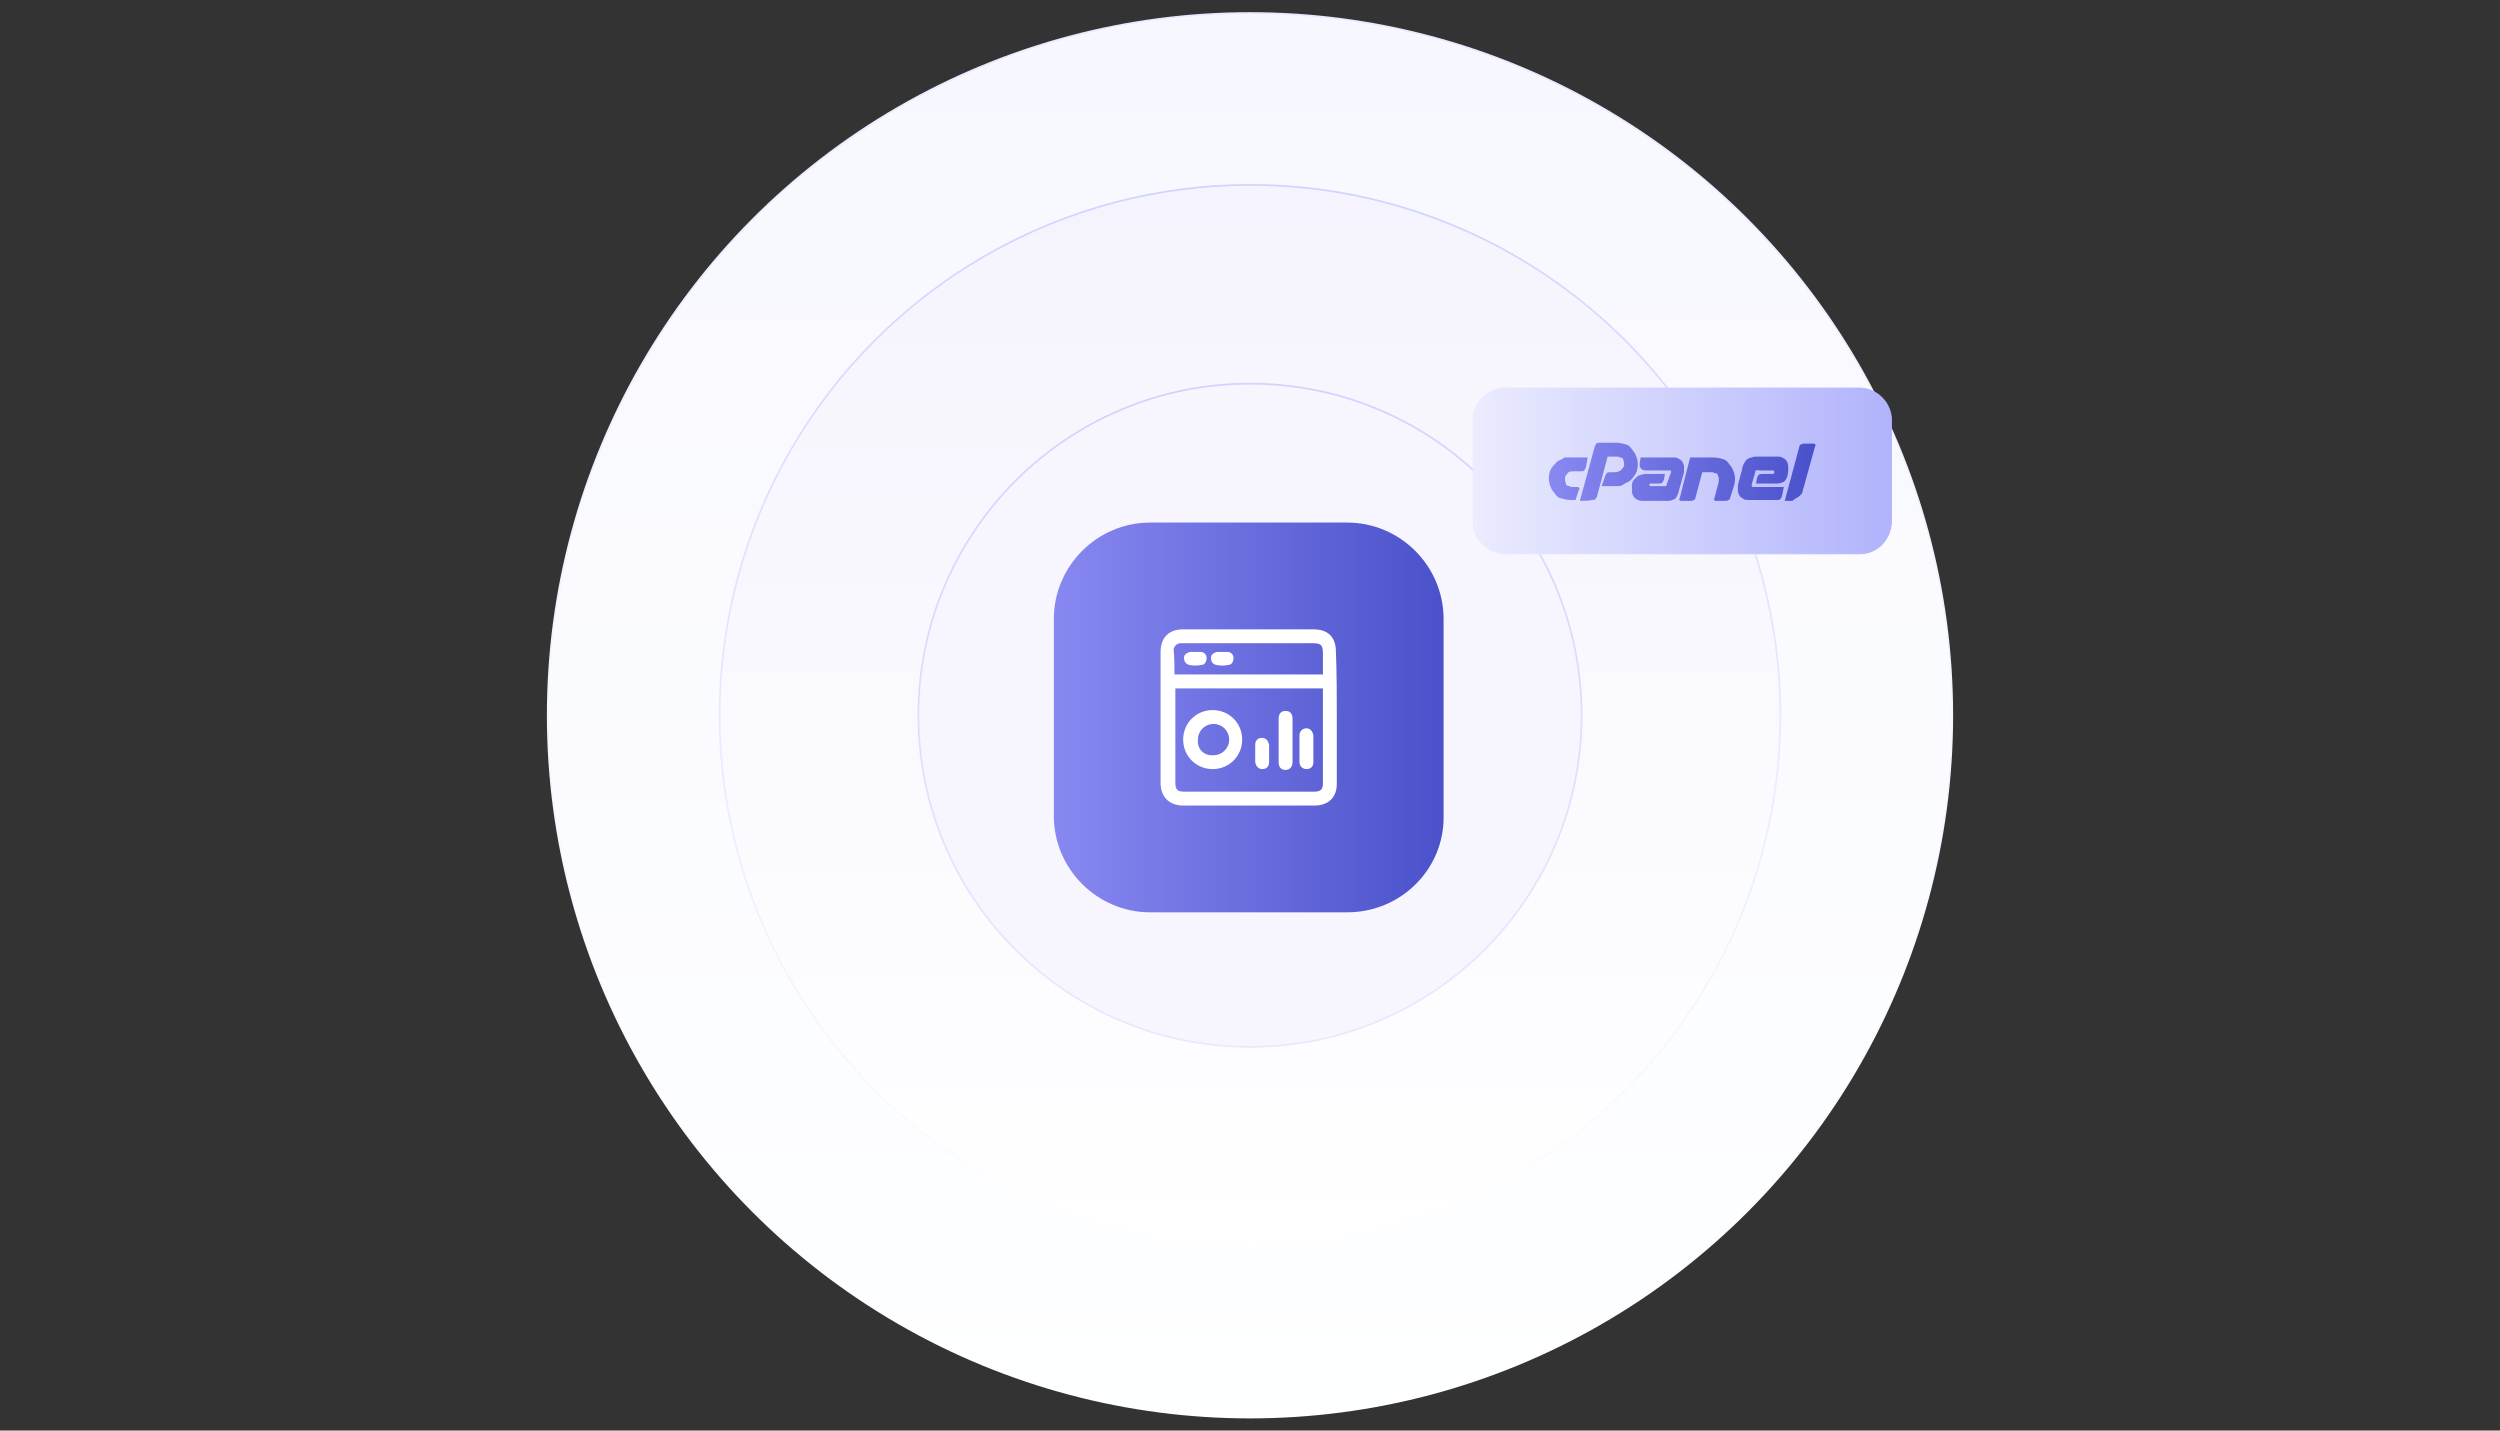 <?xml version="1.0" encoding="utf-8"?>
<!-- Generator: Adobe Illustrator 27.0.0, SVG Export Plug-In . SVG Version: 6.00 Build 0)  -->
<!DOCTYPE svg PUBLIC "-//W3C//DTD SVG 1.1//EN" "http://www.w3.org/Graphics/SVG/1.1/DTD/svg11.dtd">
<svg version="1.1" id="Layer_1" xmlns:x="http://ns.adobe.com/Extensibility/1.0/" xmlns:i="http://ns.adobe.com/AdobeIllustrator/10.0/" xmlns:graph="http://ns.adobe.com/Graphs/1.0/"
	 xmlns="http://www.w3.org/2000/svg" xmlns:xlink="http://www.w3.org/1999/xlink" x="0px" y="0px" viewBox="0 0 288 164.8"
	 style="enable-background:new 0 0 288 164.8;" xml:space="preserve">
<rect x="0" y="0" width="288" height="164.8" fill="#333333" stroke="none"/>
<style type="text/css">
	
		.st0{fill:url(#SVGID_1_);stroke:url(#SVGID_00000115472477964560945820000001874526604229326760_);stroke-width:0.2;stroke-miterlimit:10;}
	
		.st1{fill:url(#SVGID_00000128459526121683659640000013779498760893333637_);stroke:url(#SVGID_00000039825720480353160210000012695309017833305001_);stroke-width:0.2;stroke-miterlimit:10;}
	
		.st2{fill:#F7F6FE;stroke:url(#SVGID_00000085213008557096648750000016837738069338252426_);stroke-width:0.2;stroke-miterlimit:10;}
	.st3{fill:url(#SVGID_00000035512817680637334150000004426184750447459485_);}
	
		.st4{fill:url(#SVGID_00000072993471167189888440000008750683111534470332_);stroke:url(#SVGID_00000178885380434579865400000014961410315539979906_);stroke-width:0.1;stroke-miterlimit:10;}
	.st5{fill:url(#SVGID_00000137132909493459194590000017600298290157532312_);}
	.st6{fill:#FFFFFF;}
</style>
<linearGradient id="SVGID_1_" gradientUnits="userSpaceOnUse" x1="144" y1="497.3" x2="144" y2="335.5" gradientTransform="matrix(1 0 0 1 0 -334)">
	<stop  offset="0" style="stop-color:#FEFFFF"/>
	<stop  offset="1" style="stop-color:#F7F7FF"/>
</linearGradient>
<linearGradient id="SVGID_00000119802257327888428740000004531216272730686080_" gradientUnits="userSpaceOnUse" x1="144" y1="497.4" x2="144" y2="335.4" gradientTransform="matrix(1 0 0 1 0 -334)">
	<stop  offset="0" style="stop-color:#FFFFFF"/>
	<stop  offset="1" style="stop-color:#E8E9FF"/>
</linearGradient>
<circle style="fill:url(#SVGID_1_);stroke:url(#SVGID_00000119802257327888428740000004531216272730686080_);stroke-width:0.2;stroke-miterlimit:10;" cx="144" cy="82.4" r="80.9"/>
<linearGradient id="SVGID_00000021099958111280952100000013151876267487895698_" gradientUnits="userSpaceOnUse" x1="144" y1="477.5" x2="144" y2="355.3" gradientTransform="matrix(1 0 0 1 0 -334)">
	<stop  offset="0" style="stop-color:#FFFFFF"/>
	<stop  offset="1" style="stop-color:#F5F3FD"/>
</linearGradient>
<linearGradient id="SVGID_00000037664493368916387190000014019087400796808125_" gradientUnits="userSpaceOnUse" x1="144" y1="477.6" x2="144" y2="355.2" gradientTransform="matrix(1 0 0 1 0 -334)">
	<stop  offset="0" style="stop-color:#FFFFFF"/>
	<stop  offset="1" style="stop-color:#D0D3FE"/>
</linearGradient>
<circle style="fill:url(#SVGID_00000021099958111280952100000013151876267487895698_);stroke:url(#SVGID_00000037664493368916387190000014019087400796808125_);stroke-width:0.2;stroke-miterlimit:10;" cx="144" cy="82.4" r="61.1"/>
<linearGradient id="SVGID_00000086652739018177046290000002358889110182492309_" gradientUnits="userSpaceOnUse" x1="144" y1="454.7" x2="144" y2="378.1" gradientTransform="matrix(1 0 0 1 0 -334)">
	<stop  offset="0" style="stop-color:#E8E9FF"/>
	<stop  offset="1" style="stop-color:#D0D3FE"/>
</linearGradient>
<circle style="fill:#F7F6FE;stroke:url(#SVGID_00000086652739018177046290000002358889110182492309_);stroke-width:0.2;stroke-miterlimit:10;" cx="144" cy="82.4" r="38.2"/>
<linearGradient id="SVGID_00000003796828425731911170000001301007512485337236_" gradientUnits="userSpaceOnUse" x1="121.375" y1="416.625" x2="166.448" y2="416.625" gradientTransform="matrix(1 0 0 1 0 -334)">
	<stop  offset="0" style="stop-color:#8888F1"/>
	<stop  offset="1" style="stop-color:#4A51CA"/>
</linearGradient>
<path style="fill:url(#SVGID_00000003796828425731911170000001301007512485337236_);" d="M155.2,105.1h-22.7
	c-6.1,0-11.1-5-11.1-11.1V71.3c0-6.1,5-11.1,11.1-11.1h22.7c6.1,0,11.1,5,11.1,11.1V94C166.4,100.1,161.4,105.1,155.2,105.1z"/>
<g>
	
		<linearGradient id="SVGID_00000100362883458503496690000009494140893179305375_" gradientUnits="userSpaceOnUse" x1="169.7" y1="388.25" x2="217.829" y2="388.25" gradientTransform="matrix(1 0 0 1 0 -334)">
		<stop  offset="0" style="stop-color:#EBECFE"/>
		<stop  offset="1" style="stop-color:#B1B3FC"/>
	</linearGradient>
	
		<linearGradient id="SVGID_00000075855971424693849720000001929308562284418982_" gradientUnits="userSpaceOnUse" x1="169.65" y1="388.25" x2="217.88" y2="388.25" gradientTransform="matrix(1 0 0 1 0 -334)">
		<stop  offset="0" style="stop-color:#EBECFE"/>
		<stop  offset="1" style="stop-color:#B1B3FC"/>
	</linearGradient>
	
		<path style="fill:url(#SVGID_00000100362883458503496690000009494140893179305375_);stroke:url(#SVGID_00000075855971424693849720000001929308562284418982_);stroke-width:0.1;stroke-miterlimit:10;" d="
		M214.2,63.8h-40.8c-2,0-3.7-1.7-3.7-3.7V48.4c0-2,1.7-3.7,3.7-3.7h40.8c2,0,3.7,1.7,3.7,3.7v11.7C217.8,62.3,216.2,63.8,214.2,63.8
		z"/>
</g>
<g>
	
		<linearGradient id="SVGID_00000109004948469328288800000015409689887414967683_" gradientUnits="userSpaceOnUse" x1="178.559" y1="388.35" x2="208.905" y2="388.35" gradientTransform="matrix(1 0 0 1 0 -334)">
		<stop  offset="0" style="stop-color:#8888F1"/>
		<stop  offset="1" style="stop-color:#4A51CA"/>
	</linearGradient>
	<path style="fill:url(#SVGID_00000109004948469328288800000015409689887414967683_);" d="M181,52.7h1.9l-0.2,1.1
		c0,0.1-0.1,0.2-0.2,0.4c-0.1,0.1-0.2,0.1-0.5,0.1h-0.8c-0.2,0-0.4,0-0.5,0.1s-0.2,0.2-0.4,0.5c0,0.1,0,0.2,0,0.5
		c0,0.1,0.1,0.2,0.1,0.4c0.1,0.1,0.1,0.2,0.4,0.2c0.1,0.1,0.2,0.1,0.4,0.1h0.5c0.1,0,0.2,0,0.2,0.1c0.1,0.1,0.1,0.1,0,0.2l-0.4,1.2
		h-0.6c-0.4,0-0.7-0.1-1.1-0.2c-0.4-0.1-0.6-0.4-0.8-0.7c-0.2-0.2-0.4-0.6-0.5-1s-0.1-0.7,0-1.2v-0.1c0.1-0.2,0.2-0.5,0.4-0.7
		s0.4-0.5,0.6-0.6c0.2-0.1,0.5-0.2,0.7-0.4C180.6,52.7,180.8,52.7,181,52.7z M182,57.7l1.7-6.2c0-0.1,0.1-0.2,0.2-0.4
		c0.1-0.1,0.2-0.1,0.5-0.1h1.8c0.4,0,0.7,0.1,1.1,0.2c0.4,0.1,0.6,0.4,0.8,0.7c0.2,0.2,0.4,0.6,0.5,1s0.1,0.7,0,1.2v0.1
		c-0.1,0.2-0.2,0.5-0.4,0.7c-0.1,0.2-0.4,0.5-0.6,0.6c-0.2,0.1-0.5,0.2-0.7,0.4c-0.2,0.1-0.5,0.1-0.8,0.1h-1.6l0.4-1.1
		c0-0.1,0.1-0.2,0.2-0.4c0.1-0.1,0.2-0.1,0.5-0.1h0.5c0.2,0,0.4-0.1,0.6-0.2c0.1-0.1,0.2-0.2,0.4-0.5c0-0.1,0-0.2,0-0.4
		c0-0.1-0.1-0.2-0.1-0.4c-0.1-0.1-0.1-0.2-0.4-0.2c-0.1-0.1-0.2-0.1-0.4-0.1h-1l-1.2,4.5c0,0.1-0.1,0.2-0.2,0.4
		c-0.1,0.1-0.2,0.1-0.5,0.1C183.3,57.7,182,57.7,182,57.7z M192.5,54.4L192.5,54.4c0-0.1,0-0.1,0-0.2h-0.1h-2.8
		c-0.1,0-0.2,0-0.4-0.1c-0.1,0-0.1-0.1-0.2-0.2c-0.1-0.1-0.1-0.1-0.1-0.2c0-0.1,0-0.2,0-0.4l0.1-0.6h3.7c0.2,0,0.5,0,0.6,0.1
		c0.2,0.1,0.4,0.2,0.5,0.4c0.1,0.1,0.2,0.4,0.2,0.6c0,0.2,0,0.5,0,0.6l-0.7,2.5c-0.1,0.2-0.2,0.5-0.4,0.6s-0.5,0.2-0.7,0.2h-2.8
		c-0.2,0-0.5,0-0.7-0.1s-0.4-0.2-0.5-0.4c-0.1-0.1-0.2-0.4-0.2-0.6c0-0.2,0-0.5,0-0.7v-0.1c0-0.1,0.1-0.4,0.2-0.5
		c0.1-0.1,0.2-0.2,0.4-0.4c0.1-0.1,0.2-0.1,0.4-0.2c0.1,0,0.4-0.1,0.5-0.1h2.3l-0.1,0.6c0,0.1-0.1,0.2-0.2,0.4
		c-0.1,0.1-0.2,0.1-0.5,0.1h-0.8c-0.1,0-0.1,0-0.2,0.1c0,0.1,0,0.1,0,0.1l0.1,0.1h1.7c0.1,0,0.1,0,0.1,0l0.1-0.1v-0.1L192.5,54.4z
		 M197.4,52.7c0.4,0,0.8,0.1,1.1,0.2c0.4,0.1,0.6,0.4,0.8,0.7c0.2,0.2,0.4,0.6,0.5,1s0.1,0.7,0,1.2l-0.5,1.6c0,0.1-0.1,0.2-0.2,0.2
		c-0.1,0.1-0.2,0.1-0.4,0.1h-1c-0.1,0-0.2,0-0.2-0.1c-0.1-0.1-0.1-0.1,0-0.2l0.5-1.9c0-0.1,0-0.2,0-0.4s-0.1-0.2-0.1-0.4
		c-0.1-0.1-0.1-0.2-0.4-0.2c-0.1-0.1-0.2-0.1-0.4-0.1h-1l-0.8,3c0,0.1-0.1,0.2-0.2,0.2c-0.1,0.1-0.2,0.1-0.4,0.1h-1
		c-0.1,0-0.2,0-0.2-0.1c-0.1-0.1-0.1-0.1,0-0.2l1.2-4.7C194.7,52.7,197.4,52.7,197.4,52.7z M202.3,54.2c-0.1,0-0.1,0.1-0.1,0.2
		l-0.4,1.4c0,0.1,0,0.1,0,0.2c0,0.1,0.1,0.1,0.2,0.1h3.5l-0.2,1c0,0.1-0.1,0.2-0.2,0.4c-0.1,0.1-0.2,0.1-0.5,0.1h-3.1
		c-0.2,0-0.5,0-0.6-0.1c-0.2-0.1-0.4-0.2-0.5-0.4c-0.1-0.1-0.2-0.4-0.2-0.6c0-0.2,0-0.5,0-0.6l0.5-1.9c0-0.2,0.1-0.4,0.2-0.6
		c0.1-0.1,0.2-0.4,0.4-0.5c0.1-0.1,0.4-0.2,0.5-0.2c0.2-0.1,0.4-0.1,0.6-0.1h2.3c0.2,0,0.5,0,0.6,0.1c0.2,0.1,0.4,0.2,0.5,0.4
		c0.1,0.1,0.2,0.4,0.2,0.6c0,0.2,0,0.5,0,0.6l-0.1,0.6c-0.1,0.2-0.2,0.5-0.4,0.6s-0.5,0.2-0.7,0.2h-2.5l0.1-0.6
		c0-0.1,0.1-0.2,0.2-0.4c0.1-0.1,0.2-0.1,0.5-0.1h1.1c0.1,0,0.1,0,0.2-0.1v-0.1c0-0.1,0-0.1,0-0.1l-0.1-0.1h-1.6
		C202.5,54.1,202.3,54.2,202.3,54.2z M205.6,57.7l1.7-6.3c0-0.1,0.1-0.2,0.2-0.2c0.1-0.1,0.2-0.1,0.4-0.1h1c0.1,0,0.2,0,0.2,0.1
		c0.1,0.1,0.1,0.1,0,0.2l-1.3,4.7c-0.1,0.2-0.1,0.5-0.2,0.7c-0.1,0.2-0.4,0.4-0.5,0.5c-0.2,0.1-0.4,0.2-0.6,0.4
		C206,57.7,205.8,57.7,205.6,57.7z"/>
</g>
<g>
	<path class="st6" d="M154,82.7c0,2.5,0,5.1,0,7.6c0,1.6-1,2.5-2.6,2.5c-5,0-10.1,0-15.1,0c-1.6,0-2.6-1-2.6-2.6c0-5,0-10,0-15.1
		c0-1.6,0.9-2.6,2.6-2.6c5,0,10,0,15,0c1.7,0,2.6,0.9,2.6,2.6C154,77.7,154,80.2,154,82.7z M135.4,79.3c0,0.2,0,0.3,0,0.5
		c0,3.5,0,6.9,0,10.4c0,0.8,0.3,1,1,1c5,0,10,0,15,0c0.8,0,1-0.3,1-1c0-3.5,0-6.9,0-10.4c0-0.2,0-0.3,0-0.5
		C146.7,79.3,141.1,79.3,135.4,79.3z M135.3,77.7c5.7,0,11.4,0,17.1,0c0-0.8,0-1.6,0-2.4c0-1-0.2-1.2-1.2-1.2c-4.9,0-9.8,0-14.8,0
		c-0.1,0-0.3,0-0.4,0c-0.4,0-0.7,0.3-0.8,0.7C135.3,75.8,135.3,76.7,135.3,77.7z"/>
	<path class="st6" d="M139.7,88.6c-1.9,0-3.4-1.5-3.4-3.4s1.5-3.4,3.4-3.4s3.4,1.5,3.4,3.4S141.6,88.6,139.7,88.6z M139.8,87
		c1,0,1.8-0.8,1.8-1.8s-0.8-1.8-1.8-1.8s-1.8,0.8-1.8,1.8C137.9,86.3,138.7,87.1,139.8,87z"/>
	<path class="st6" d="M147.3,85.3c0-0.8,0-1.7,0-2.5c0-0.6,0.3-0.9,0.8-0.9s0.8,0.3,0.8,0.9c0,1.6,0,3.3,0,5c0,0.5-0.3,0.9-0.8,0.9
		s-0.8-0.3-0.8-0.9C147.3,86.9,147.3,86.1,147.3,85.3z"/>
	<path class="st6" d="M151.3,86.3c0,0.5,0,1,0,1.5s-0.3,0.8-0.8,0.8c-0.4,0-0.8-0.3-0.8-0.8c0-1,0-2,0-3.1c0-0.5,0.4-0.8,0.8-0.8
		c0.4,0,0.7,0.3,0.8,0.8C151.3,85.3,151.3,85.8,151.3,86.3z"/>
	<path class="st6" d="M146.2,86.8c0,0.3,0,0.7,0,1c0,0.5-0.3,0.8-0.8,0.8c-0.4,0-0.7-0.3-0.8-0.8c0-0.7,0-1.4,0-2
		c0-0.5,0.3-0.8,0.8-0.8c0.4,0,0.7,0.3,0.8,0.8l0,0C146.2,86.2,146.2,86.5,146.2,86.8z"/>
	<path class="st6" d="M137.7,75.1c0.2,0,0.4,0,0.6,0c0.4,0,0.7,0.3,0.7,0.7c0,0.4-0.2,0.8-0.6,0.8c-0.5,0.1-0.9,0.1-1.4,0
		c-0.4-0.1-0.6-0.4-0.6-0.8s0.3-0.6,0.7-0.7C137.3,75.1,137.5,75.1,137.7,75.1z"/>
	<path class="st6" d="M140.8,75.1c0.2,0,0.4,0,0.6,0c0.4,0,0.7,0.3,0.7,0.7c0,0.4-0.2,0.8-0.6,0.8c-0.5,0.1-0.9,0.1-1.4,0
		c-0.4-0.1-0.6-0.4-0.6-0.8s0.3-0.6,0.7-0.7C140.4,75.1,140.6,75.1,140.8,75.1z"/>
</g>
</svg>
